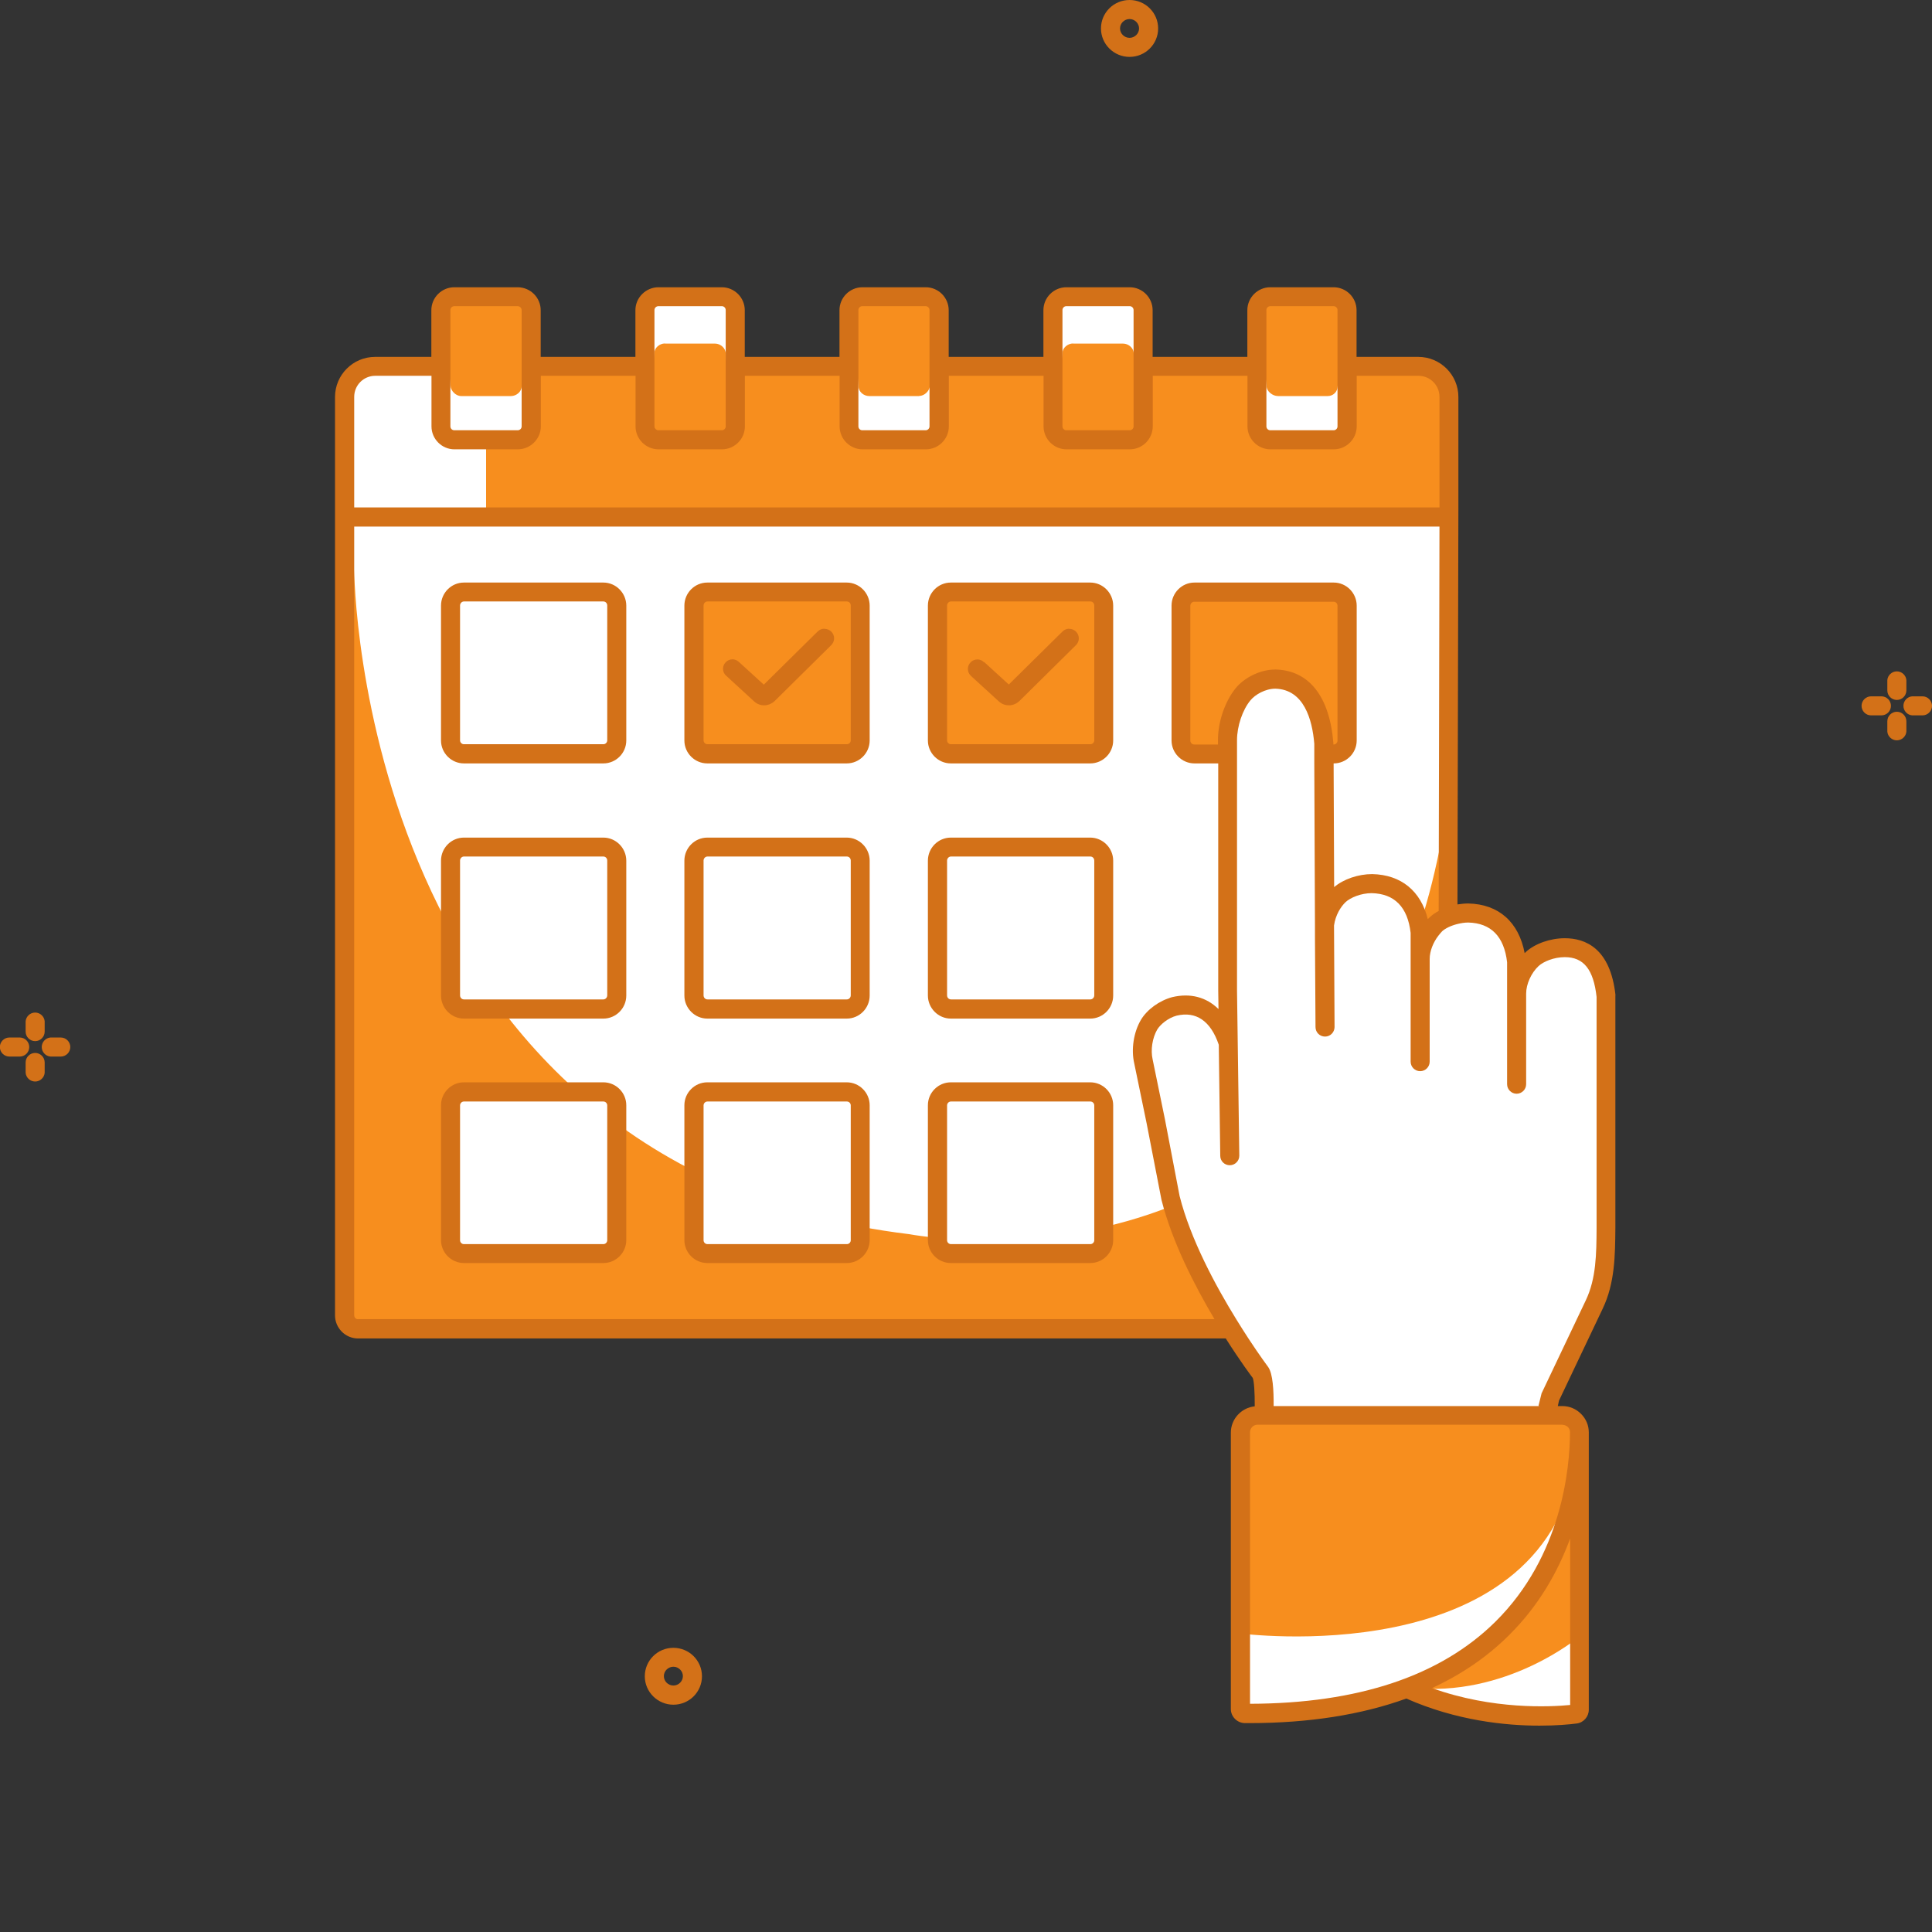 <svg width="170" height="170" viewBox="0 0 170 170" fill="none" xmlns="http://www.w3.org/2000/svg">
<rect x="0" y="0" width="170" height="170" fill="#333333" stroke="none"/>
<g clip-path="url(#clip0_1_307)">
<path d="M59.252 150C57.871 150 56.737 148.878 56.737 147.497C56.737 146.116 57.859 144.994 59.252 144.994C60.645 144.994 61.767 146.116 61.767 147.497C61.767 148.878 60.645 150 59.252 150ZM59.252 146.659C58.791 146.659 58.414 147.037 58.414 147.485C58.414 147.934 58.791 148.312 59.252 148.312C59.712 148.312 60.09 147.934 60.09 147.485C60.09 147.037 59.712 146.659 59.252 146.659Z" fill="#D37118"/>
<path d="M99.391 5.006C98.01 5.006 96.876 3.884 96.876 2.503C96.876 1.122 97.998 0 99.391 0C100.784 0 101.906 1.122 101.906 2.503C101.906 3.884 100.784 5.006 99.391 5.006ZM99.391 1.676C98.93 1.676 98.553 2.054 98.553 2.503C98.553 2.951 98.93 3.329 99.391 3.329C99.851 3.329 100.229 2.951 100.229 2.503C100.229 2.054 99.851 1.676 99.391 1.676Z" fill="#D37118"/>
<path d="M2.574 92.131C2.574 91.67 2.196 91.292 1.735 91.292H0.826C0.366 91.292 -0.012 91.67 -0.012 92.131C-0.012 92.591 0.366 92.969 0.826 92.969H1.735C2.196 92.969 2.574 92.591 2.574 92.131Z" fill="#D37118"/>
<path d="M3.093 91.611C3.553 91.611 3.931 91.233 3.931 90.773V89.864C3.896 89.439 3.53 89.097 3.093 89.097C2.656 89.097 2.29 89.439 2.255 89.864V90.773C2.255 91.233 2.633 91.611 3.093 91.611Z" fill="#D37118"/>
<path d="M5.348 91.292H4.439C4.014 91.328 3.672 91.694 3.672 92.131C3.672 92.567 4.014 92.933 4.439 92.969H5.348C5.808 92.969 6.186 92.591 6.186 92.131C6.186 91.67 5.808 91.292 5.348 91.292Z" fill="#D37118"/>
<path d="M3.093 92.65C2.633 92.65 2.255 93.028 2.255 93.488V94.397C2.29 94.822 2.656 95.165 3.093 95.165C3.53 95.165 3.896 94.822 3.931 94.397V93.488C3.931 93.028 3.553 92.65 3.093 92.65Z" fill="#D37118"/>
<path d="M166.388 62.109C166.388 61.649 166.01 61.271 165.549 61.271H164.64C164.18 61.271 163.802 61.649 163.802 62.109C163.802 62.569 164.18 62.947 164.64 62.947H165.549C166.01 62.947 166.388 62.569 166.388 62.109Z" fill="#D37118"/>
<path d="M166.907 61.59C167.367 61.59 167.745 61.212 167.745 60.751V59.842C167.71 59.417 167.344 59.075 166.907 59.075C166.47 59.075 166.104 59.417 166.069 59.842V60.751C166.069 61.212 166.447 61.59 166.907 61.59Z" fill="#D37118"/>
<path d="M169.162 61.271H168.253C167.828 61.306 167.485 61.672 167.485 62.109C167.485 62.546 167.828 62.912 168.253 62.947H169.162C169.622 62.947 170 62.569 170 62.109C170 61.649 169.622 61.271 169.162 61.271Z" fill="#D37118"/>
<path d="M166.907 62.628C166.447 62.628 166.069 63.006 166.069 63.467V64.376C166.104 64.801 166.47 65.143 166.907 65.143C167.344 65.143 167.71 64.801 167.745 64.376V63.467C167.745 63.006 167.367 62.628 166.907 62.628Z" fill="#D37118"/>
<path d="M38.793 32.288L32.064 32.465C32.064 32.465 30.317 36.113 30.317 36.715C30.317 37.317 30.317 36.373 30.317 38.758V116.969H127.323C127.323 116.969 127.488 92.933 127.323 79.463L127.488 34.98L124.797 32.288H38.793Z" fill="white"/>
<path d="M31.167 50.15C31.167 50.15 31.438 102.708 80.018 108.599C80.018 108.599 120.806 116.474 127.37 70.644L127.335 116.993H30.966L30.057 115.104L31.167 50.174V50.15Z" fill="#F78E1E"/>
<path d="M42.772 38.758V45.546H127.169L127.335 34.047L124.808 32.276L42.772 32.453V38.746V38.758Z" fill="#F78E1E"/>
<path d="M45.569 26.149H39.985C39.336 26.149 38.805 26.68 38.805 27.33V37.577C38.805 38.226 39.336 38.758 39.985 38.758H45.569C46.219 38.758 46.75 38.226 46.75 37.577V27.33C46.75 26.68 46.219 26.149 45.569 26.149Z" fill="white"/>
<path d="M44.967 34.85H40.576C40.103 34.85 39.643 34.378 39.643 33.917L38.852 27.011C38.852 26.539 40.103 26.173 40.576 26.173H44.967C45.44 26.173 46.549 26.681 46.549 27.153L45.9 34C45.9 34.472 45.428 34.85 44.967 34.85Z" fill="#F78E1E"/>
<path d="M63.514 26.149H57.93C57.281 26.149 56.749 26.68 56.749 27.33V37.577C56.749 38.226 57.281 38.758 57.93 38.758H63.514C64.163 38.758 64.694 38.226 64.694 37.577V27.33C64.694 26.68 64.163 26.149 63.514 26.149Z" fill="white"/>
<path d="M81.47 26.149H75.886C75.237 26.149 74.706 26.68 74.706 27.33V37.577C74.706 38.226 75.237 38.758 75.886 38.758H81.47C82.12 38.758 82.651 38.226 82.651 37.577V27.33C82.651 26.68 82.12 26.149 81.47 26.149Z" fill="white"/>
<path d="M99.415 26.149H93.831C93.181 26.149 92.65 26.68 92.65 27.33V37.577C92.65 38.226 93.181 38.758 93.831 38.758H99.415C100.064 38.758 100.595 38.226 100.595 37.577V27.33C100.595 26.68 100.064 26.149 99.415 26.149Z" fill="white"/>
<path d="M117.371 26.149H111.787C111.137 26.149 110.606 26.68 110.606 27.33V37.577C110.606 38.226 111.137 38.758 111.787 38.758H117.371C118.02 38.758 118.551 38.226 118.551 37.577V27.33C118.551 26.68 118.02 26.149 117.371 26.149Z" fill="white"/>
<path d="M58.532 30.234H62.924C63.396 30.234 63.856 30.635 63.856 31.108L64.505 38.002C64.505 38.474 63.396 38.911 62.912 38.911H58.52C58.048 38.911 56.867 38.392 56.867 37.919L57.576 31.072C57.576 30.6 58.048 30.222 58.508 30.222H58.52L58.532 30.234Z" fill="#F78E1E"/>
<path d="M94.433 30.234H98.824C99.297 30.234 99.757 30.624 99.757 31.096L100.406 38.026C100.406 38.498 99.285 38.911 98.812 38.911H94.421C93.949 38.911 92.697 38.392 92.697 37.919L93.488 31.072C93.488 30.6 93.96 30.222 94.421 30.222L94.433 30.234Z" fill="#F78E1E"/>
<path d="M80.868 34.85H76.476C76.004 34.85 75.544 34.472 75.544 34L74.894 26.94C74.894 26.468 76.004 26.161 76.488 26.161H80.88C81.352 26.161 82.308 26.799 82.308 27.271L81.824 33.906C81.824 34.378 81.352 34.838 80.892 34.838L80.868 34.85Z" fill="#F78E1E"/>
<path d="M116.84 34.85H112.448C111.976 34.85 111.444 34.437 111.444 33.953L110.677 26.917C110.677 26.445 111.988 26.161 112.448 26.161H116.84C117.312 26.161 118.492 26.527 118.492 26.999L117.701 33.988C117.701 34.46 117.312 34.85 116.84 34.85Z" fill="#F78E1E"/>
<path d="M53.09 52.157H40.824C40.174 52.157 39.643 52.688 39.643 53.337V65.214C39.643 65.863 40.174 66.394 40.824 66.394H53.09C53.739 66.394 54.27 65.863 54.27 65.214V53.337C54.27 52.688 53.739 52.157 53.09 52.157Z" fill="white"/>
<path d="M74.623 52.157H62.357C61.708 52.157 61.176 52.688 61.176 53.337V65.214C61.176 65.863 61.708 66.394 62.357 66.394H74.623C75.272 66.394 75.803 65.863 75.803 65.214V53.337C75.803 52.688 75.272 52.157 74.623 52.157Z" fill="#F78E1E"/>
<path d="M117.701 52.157H105.435C104.786 52.157 104.255 52.688 104.255 53.337V65.214C104.255 65.863 104.786 66.394 105.435 66.394H117.701C118.351 66.394 118.882 65.863 118.882 65.214V53.337C118.882 52.688 118.351 52.157 117.701 52.157Z" fill="#F78E1E"/>
<path d="M74.623 96.133H62.357C61.708 96.133 61.176 96.664 61.176 97.313V109.19C61.176 109.839 61.708 110.37 62.357 110.37H74.623C75.272 110.37 75.803 109.839 75.803 109.19V97.313C75.803 96.664 75.272 96.133 74.623 96.133Z" fill="white"/>
<path d="M53.09 74.588H40.824C40.174 74.588 39.643 75.119 39.643 75.768V87.644C39.643 88.294 40.174 88.825 40.824 88.825H53.09C53.739 88.825 54.27 88.294 54.27 87.644V75.768C54.27 75.119 53.739 74.588 53.09 74.588Z" fill="white"/>
<path d="M53.09 96.133H40.824C40.174 96.133 39.643 96.664 39.643 97.313V109.19C39.643 109.839 40.174 110.37 40.824 110.37H53.09C53.739 110.37 54.27 109.839 54.27 109.19V97.313C54.27 96.664 53.739 96.133 53.09 96.133Z" fill="white"/>
<path d="M95.932 96.133H83.666C83.017 96.133 82.486 96.664 82.486 97.313V109.19C82.486 109.839 83.017 110.37 83.666 110.37H95.932C96.581 110.37 97.113 109.839 97.113 109.19V97.313C97.113 96.664 96.581 96.133 95.932 96.133Z" fill="white"/>
<path d="M74.623 74.588H62.357C61.708 74.588 61.176 75.119 61.176 75.768V87.644C61.176 88.294 61.708 88.825 62.357 88.825H74.623C75.272 88.825 75.803 88.294 75.803 87.644V75.768C75.803 75.119 75.272 74.588 74.623 74.588Z" fill="white"/>
<path d="M95.932 52.157H83.666C83.017 52.157 82.486 52.688 82.486 53.337V65.214C82.486 65.863 83.017 66.394 83.666 66.394H95.932C96.581 66.394 97.113 65.863 97.113 65.214V53.337C97.113 52.688 96.581 52.157 95.932 52.157Z" fill="#F78E1E"/>
<path d="M111.244 123.321C111.244 123.321 111.362 121.42 110.937 120.842C110.937 120.842 104.81 112.708 102.968 105.435L101.681 98.718L100.595 93.453C100.347 92.402 100.56 91.103 101.091 90.206C101.469 89.557 102.342 88.86 103.334 88.589C106.321 87.869 113.841 97.301 114.278 98.588L115.647 121.609L111.244 123.309H111.232L111.244 123.321Z" fill="white"/>
<path d="M107.95 100.194L108.092 79.121C108.092 79.121 107.372 69.417 108.517 63.797C109.26 60.149 111.35 59.594 113.062 59.901C113.062 59.901 116.072 61.247 116.45 63.833C117.217 68.826 115.718 77.149 116.485 80.065C116.485 80.065 118.008 77.633 121.231 77.799C124.442 77.964 124.974 82.084 124.974 82.084C124.974 82.084 127.618 79.853 130.381 80.526C133.131 81.199 133.91 85.673 133.91 85.673C133.91 85.673 135.858 83.454 137.724 83.784C139.577 84.115 140.805 84.941 141.312 86.57C142.222 89.474 141.324 109.544 141.324 109.544L137.83 120.015L136.224 124.159L138.668 125.174L138.987 126.662L138.644 150.863C138.644 150.863 131.349 151.796 124.076 148.49C124.076 148.49 117.69 151.796 109.166 150.403V125.528C109.166 125.528 109.591 124.974 111.244 124.584C112.897 124.194 111.681 124.584 111.681 124.584L111.976 120.57L107.974 100.17L107.95 100.194Z" fill="white"/>
<path d="M109.048 143.721C109.048 143.721 135.481 147.286 138.715 128.669L138.668 125.174L136.283 124.761L111.669 124.596C111.669 124.596 109.343 124.891 109.154 126.083C108.965 127.276 109.06 143.721 109.06 143.721H109.048Z" fill="#F78E1E"/>
<path d="M138.987 143.992C138.987 143.992 132.553 149.447 124.076 148.502C124.076 148.502 134.111 146.153 138.727 132.246L138.999 144.004L138.987 143.992Z" fill="#F78E1E"/>
<path d="M53.09 51.26H40.824C39.714 51.26 38.805 52.169 38.805 53.29V65.155C38.805 66.265 39.714 67.174 40.824 67.174H53.09C54.199 67.174 55.108 66.265 55.108 65.155V53.29C55.108 52.181 54.199 51.26 53.09 51.26ZM53.432 65.143C53.432 65.332 53.278 65.486 53.09 65.486H40.824C40.635 65.486 40.481 65.332 40.481 65.143V53.279C40.481 53.09 40.635 52.924 40.824 52.924H53.09C53.278 52.924 53.432 53.078 53.432 53.279V65.143Z" fill="#D37118"/>
<path d="M74.505 51.26H62.239C61.129 51.26 60.22 52.169 60.22 53.29V65.155C60.22 66.265 61.129 67.174 62.239 67.174H74.505C75.615 67.174 76.524 66.265 76.524 65.155V53.29C76.524 52.181 75.615 51.26 74.505 51.26ZM74.859 65.143C74.859 65.332 74.706 65.486 74.517 65.486H62.251C62.062 65.486 61.908 65.332 61.908 65.143V53.279C61.908 53.09 62.062 52.924 62.251 52.924H74.517C74.706 52.924 74.859 53.078 74.859 53.279V65.143Z" fill="#D37118"/>
<path d="M74.505 73.702H62.239C61.129 73.702 60.22 74.611 60.22 75.733V87.597C60.22 88.707 61.129 89.628 62.239 89.628H74.505C75.615 89.628 76.524 88.719 76.524 87.597V75.733C76.524 74.623 75.615 73.702 74.505 73.702ZM74.859 87.585C74.859 87.774 74.706 87.94 74.517 87.94H62.251C62.062 87.94 61.908 87.786 61.908 87.585V75.721C61.908 75.532 62.062 75.367 62.251 75.367H74.517C74.706 75.367 74.859 75.52 74.859 75.721V87.585Z" fill="#D37118"/>
<path d="M95.932 51.26H83.666C82.556 51.26 81.647 52.169 81.647 53.29V65.155C81.647 66.265 82.556 67.174 83.666 67.174H95.932C97.042 67.174 97.951 66.265 97.951 65.155V53.29C97.951 52.181 97.042 51.26 95.932 51.26ZM96.286 65.143C96.286 65.332 96.133 65.486 95.944 65.486H83.678C83.489 65.486 83.335 65.332 83.335 65.143V53.279C83.335 53.09 83.489 52.924 83.678 52.924H95.944C96.133 52.924 96.286 53.078 96.286 53.279V65.143Z" fill="#D37118"/>
<path d="M53.09 73.702H40.824C39.714 73.702 38.805 74.611 38.805 75.733V87.597C38.805 88.707 39.714 89.628 40.824 89.628H53.09C54.199 89.628 55.108 88.719 55.108 87.597V75.733C55.108 74.623 54.199 73.702 53.09 73.702ZM53.432 87.585C53.432 87.774 53.278 87.94 53.09 87.94H40.824C40.635 87.94 40.481 87.786 40.481 87.585V75.721C40.481 75.532 40.635 75.367 40.824 75.367H53.09C53.278 75.367 53.432 75.52 53.432 75.721V87.585Z" fill="#D37118"/>
<path d="M53.09 95.235H40.824C39.714 95.235 38.805 96.144 38.805 97.254V109.119C38.805 110.228 39.714 111.137 40.824 111.137H53.09C54.199 111.137 55.108 110.228 55.108 109.119V97.254C55.108 96.144 54.199 95.235 53.09 95.235ZM53.432 109.13C53.432 109.319 53.278 109.473 53.09 109.473H40.824C40.635 109.473 40.481 109.319 40.481 109.13V97.266C40.481 97.077 40.635 96.924 40.824 96.924H53.09C53.278 96.924 53.432 97.077 53.432 97.266V109.13Z" fill="#D37118"/>
<path d="M74.505 95.235H62.239C61.129 95.235 60.22 96.144 60.22 97.254V109.119C60.22 110.228 61.129 111.137 62.239 111.137H74.505C75.615 111.137 76.524 110.228 76.524 109.119V97.254C76.524 96.144 75.615 95.235 74.505 95.235ZM74.859 109.13C74.859 109.319 74.706 109.473 74.517 109.473H62.251C62.062 109.473 61.908 109.319 61.908 109.13V97.266C61.908 97.077 62.062 96.924 62.251 96.924H74.517C74.706 96.924 74.859 97.077 74.859 97.266V109.13Z" fill="#D37118"/>
<path d="M95.932 73.702H83.666C82.556 73.702 81.647 74.611 81.647 75.733V87.597C81.647 88.707 82.556 89.628 83.666 89.628H95.932C97.042 89.628 97.951 88.719 97.951 87.597V75.733C97.951 74.623 97.042 73.702 95.932 73.702ZM96.286 87.585C96.286 87.774 96.133 87.94 95.944 87.94H83.678C83.489 87.94 83.335 87.786 83.335 87.585V75.721C83.335 75.532 83.489 75.367 83.678 75.367H95.944C96.133 75.367 96.286 75.52 96.286 75.721V87.585Z" fill="#D37118"/>
<path d="M95.932 95.235H83.666C82.556 95.235 81.647 96.144 81.647 97.254V109.119C81.647 110.228 82.556 111.137 83.666 111.137H95.932C97.042 111.137 97.951 110.228 97.951 109.119V97.254C97.951 96.144 97.042 95.235 95.932 95.235ZM96.286 109.13C96.286 109.319 96.133 109.473 95.944 109.473H83.678C83.489 109.473 83.335 109.319 83.335 109.13V97.266C83.335 97.077 83.489 96.924 83.678 96.924H95.944C96.133 96.924 96.286 97.077 96.286 97.266V109.13Z" fill="#D37118"/>
<path d="M72.533 55.321C72.309 55.321 72.097 55.415 71.943 55.569L67.209 60.244L65.06 58.284C64.907 58.13 64.694 58.013 64.458 58.013C63.998 58.013 63.62 58.39 63.62 58.851C63.62 59.099 63.726 59.311 63.904 59.465L66.371 61.731C66.619 61.956 66.926 62.062 67.244 62.062C67.563 62.062 67.894 61.932 68.153 61.696L73.147 56.761C73.301 56.608 73.395 56.395 73.395 56.171C73.395 55.71 73.017 55.333 72.557 55.333H72.545L72.533 55.321Z" fill="#D37118"/>
<path d="M94.079 55.321C93.854 55.321 93.642 55.415 93.488 55.569L88.766 60.232L86.606 58.26H86.57C86.417 58.107 86.228 58.024 86.004 58.024C85.543 58.024 85.165 58.402 85.165 58.862C85.165 59.11 85.272 59.323 85.437 59.476L87.904 61.731C88.152 61.956 88.471 62.062 88.778 62.062C89.108 62.062 89.427 61.932 89.687 61.696L94.681 56.761C94.834 56.608 94.928 56.395 94.928 56.171C94.928 55.71 94.551 55.333 94.09 55.333H94.067L94.079 55.321Z" fill="#D37118"/>
<path d="M142.151 87.585C141.702 83.418 139.483 82.556 137.688 82.556C136.413 82.556 135.067 83.028 134.253 83.772C134.217 83.808 134.194 83.843 134.158 83.867C133.639 81.14 131.88 79.558 129.2 79.499C128.881 79.499 128.551 79.534 128.244 79.581L128.326 44.66V34.933C128.326 32.985 126.744 31.403 124.797 31.403H119.366V27.294C119.366 26.185 118.457 25.276 117.347 25.276H111.775C110.665 25.276 109.756 26.185 109.756 27.294V31.403H101.422V27.294C101.422 26.185 100.513 25.276 99.403 25.276H93.831C92.721 25.276 91.812 26.185 91.812 27.294V31.403H83.477V27.294C83.477 26.185 82.568 25.276 81.458 25.276H75.886C74.776 25.276 73.867 26.185 73.867 27.294V31.403H65.533V27.294C65.533 26.185 64.624 25.276 63.514 25.276H57.942C56.832 25.276 55.911 26.185 55.911 27.294V31.403H47.576V27.294C47.576 26.185 46.667 25.276 45.546 25.276H39.974C38.864 25.276 37.955 26.185 37.955 27.294V31.403H33.008C31.061 31.403 29.479 32.985 29.479 34.933V115.742C29.479 116.851 30.387 117.772 31.497 117.772H107.856C109.142 119.803 110.146 121.137 110.229 121.243C110.347 121.503 110.417 122.577 110.406 123.746C109.237 123.864 108.304 124.856 108.304 126.06V150.379C108.304 151.052 108.859 151.607 109.532 151.619H109.922C115.175 151.619 119.791 150.887 123.746 149.458C128.149 151.406 132.494 151.843 135.457 151.843C136.956 151.843 138.101 151.737 138.727 151.654C139.341 151.583 139.801 151.052 139.801 150.438V126.048C139.801 125.422 139.565 124.856 139.117 124.407C138.668 123.958 138.09 123.722 137.464 123.722H137.074L137.181 123.238L141.029 115.14C142.104 112.885 142.115 110.453 142.139 108.092V87.585H142.151ZM111.433 33.067V27.283C111.433 27.094 111.586 26.94 111.775 26.94H117.347C117.536 26.94 117.69 27.094 117.69 27.283V37.518C117.69 37.707 117.536 37.86 117.347 37.86H111.775C111.586 37.86 111.433 37.707 111.433 37.518V33.067ZM93.488 33.067V27.283C93.488 27.094 93.642 26.94 93.831 26.94H99.403C99.592 26.94 99.745 27.094 99.745 27.283V37.518C99.745 37.707 99.592 37.86 99.403 37.86H93.831C93.642 37.86 93.488 37.707 93.488 37.518V33.067ZM75.532 33.067V27.283C75.532 27.094 75.686 26.94 75.874 26.94H81.447C81.635 26.94 81.789 27.094 81.789 27.283V37.518C81.789 37.707 81.635 37.86 81.447 37.86H75.874C75.686 37.86 75.532 37.707 75.532 37.518V33.067ZM57.587 33.067V27.283C57.587 27.094 57.741 26.94 57.942 26.94H63.514C63.703 26.94 63.856 27.094 63.856 27.283V37.518C63.856 37.707 63.703 37.86 63.514 37.86H57.942C57.753 37.86 57.587 37.707 57.587 37.518V33.067ZM39.631 33.067V27.283C39.631 27.094 39.785 26.94 39.974 26.94H45.546C45.735 26.94 45.9 27.094 45.9 27.283V37.518C45.9 37.707 45.747 37.86 45.546 37.86H39.974C39.785 37.86 39.631 37.707 39.631 37.518V33.067ZM31.167 34.921C31.167 33.894 31.993 33.067 33.02 33.067H37.967V37.518C37.967 38.628 38.876 39.537 39.986 39.537H45.558C46.667 39.537 47.588 38.628 47.588 37.518V33.067H55.923V37.518C55.923 38.628 56.832 39.537 57.953 39.537H63.526C64.635 39.537 65.544 38.628 65.544 37.518V33.067H73.879V37.518C73.879 38.628 74.788 39.537 75.898 39.537H81.47C82.58 39.537 83.489 38.628 83.489 37.518V33.067H91.824V37.518C91.824 38.628 92.733 39.537 93.842 39.537H99.415C100.524 39.537 101.433 38.628 101.433 37.518V33.067H109.768V37.518C109.768 38.628 110.677 39.537 111.787 39.537H117.359C118.469 39.537 119.378 38.628 119.378 37.518V33.067H124.808C125.835 33.067 126.662 33.894 126.662 34.921V44.649H31.167V34.921ZM31.509 116.084C31.32 116.084 31.167 115.931 31.167 115.73V46.337H126.662L126.591 80.16C126.296 80.313 126.024 80.502 125.8 80.715C125.741 80.762 125.694 80.821 125.635 80.88C125.021 78.401 123.297 76.972 120.747 76.913C119.508 76.913 118.209 77.362 117.394 78.058L117.347 67.174H117.359C118.469 67.174 119.378 66.265 119.378 65.155V53.29C119.378 52.181 118.469 51.26 117.359 51.26H105.105C103.995 51.26 103.086 52.169 103.086 53.29V65.155C103.086 66.265 103.995 67.174 105.105 67.174H107.194V87.16L107.218 88.79C106.144 87.739 104.751 87.361 103.145 87.739C102.012 88.046 100.938 88.825 100.394 89.734C99.745 90.832 99.521 92.343 99.804 93.571L100.89 98.824L102.201 105.577C103.133 109.26 105.105 113.109 106.864 116.072H31.509V116.084ZM117.324 65.497V65.367C116.993 61.294 115.199 58.992 112.247 58.91C110.748 58.91 109.402 59.736 108.741 60.539C107.797 61.696 107.171 63.49 107.171 65.119V65.509H105.081C104.892 65.509 104.739 65.356 104.739 65.167V53.302C104.739 53.113 104.892 52.948 105.081 52.948H117.347C117.536 52.948 117.69 53.101 117.69 53.302V65.167C117.69 65.356 117.536 65.509 117.347 65.509H117.324V65.497ZM138.149 150.025C136.437 150.19 131.349 150.462 126.001 148.537C128.586 147.345 130.853 145.799 132.754 143.91C135.445 141.253 137.11 138.231 138.16 135.374V150.025H138.149ZM137.488 125.375C137.665 125.375 137.83 125.446 137.96 125.564C138.09 125.694 138.149 125.847 138.149 126.012C138.137 129.094 137.464 136.885 131.573 142.706C126.744 147.475 119.484 149.895 109.992 149.919V126.024C109.992 125.658 110.288 125.363 110.654 125.363H137.488V125.375ZM140.486 107.608V108.068C140.474 110.335 140.451 112.495 139.542 114.408L135.646 122.601L135.374 123.699L135.469 123.722H112.07C112.082 122.341 111.999 120.877 111.598 120.299C111.586 120.275 110.854 119.307 109.851 117.772C109.52 117.265 109.166 116.71 108.788 116.096C106.958 113.133 104.751 109.036 103.794 105.235L102.508 98.506L101.422 93.217C101.233 92.39 101.398 91.328 101.823 90.596C102.094 90.147 102.779 89.569 103.535 89.368C105.223 88.967 106.522 89.805 107.242 91.93L107.372 101.705C107.372 102.165 107.749 102.531 108.21 102.531C108.67 102.531 109.048 102.153 109.048 101.693L108.847 87.16V65.131C108.847 63.904 109.331 62.463 110.028 61.625C110.441 61.117 111.338 60.598 112.224 60.598C114.738 60.669 115.47 63.313 115.647 65.45V67.185L115.706 81.435V82.521L115.754 90.371C115.754 90.844 116.131 91.21 116.592 91.21C117.052 91.21 117.418 90.844 117.43 90.383L117.383 81.435C117.513 80.514 117.973 79.782 118.41 79.369C118.835 78.979 119.756 78.59 120.7 78.59C122.707 78.637 123.864 79.817 124.124 82.084V93.417C124.124 93.878 124.501 94.255 124.962 94.255C125.422 94.255 125.8 93.878 125.8 93.417V84.374C125.8 83.701 126.107 82.922 126.567 82.332C126.674 82.202 126.78 82.06 126.898 81.942C127.169 81.694 127.665 81.447 128.244 81.305C128.539 81.234 128.858 81.175 129.188 81.175C131.195 81.222 132.352 82.403 132.612 84.669V95.401C132.612 95.861 132.99 96.239 133.45 96.239C133.91 96.239 134.288 95.861 134.288 95.401V87.432C134.288 86.594 134.737 85.602 135.386 85C135.811 84.61 136.732 84.221 137.688 84.221C139.353 84.221 140.215 85.307 140.486 87.715V107.608Z" fill="#D37118"/>
</g>
<defs>
<clipPath id="clip0_1_307">
<rect width="170" height="170" fill="white"/>
</clipPath>
</defs>
</svg>
